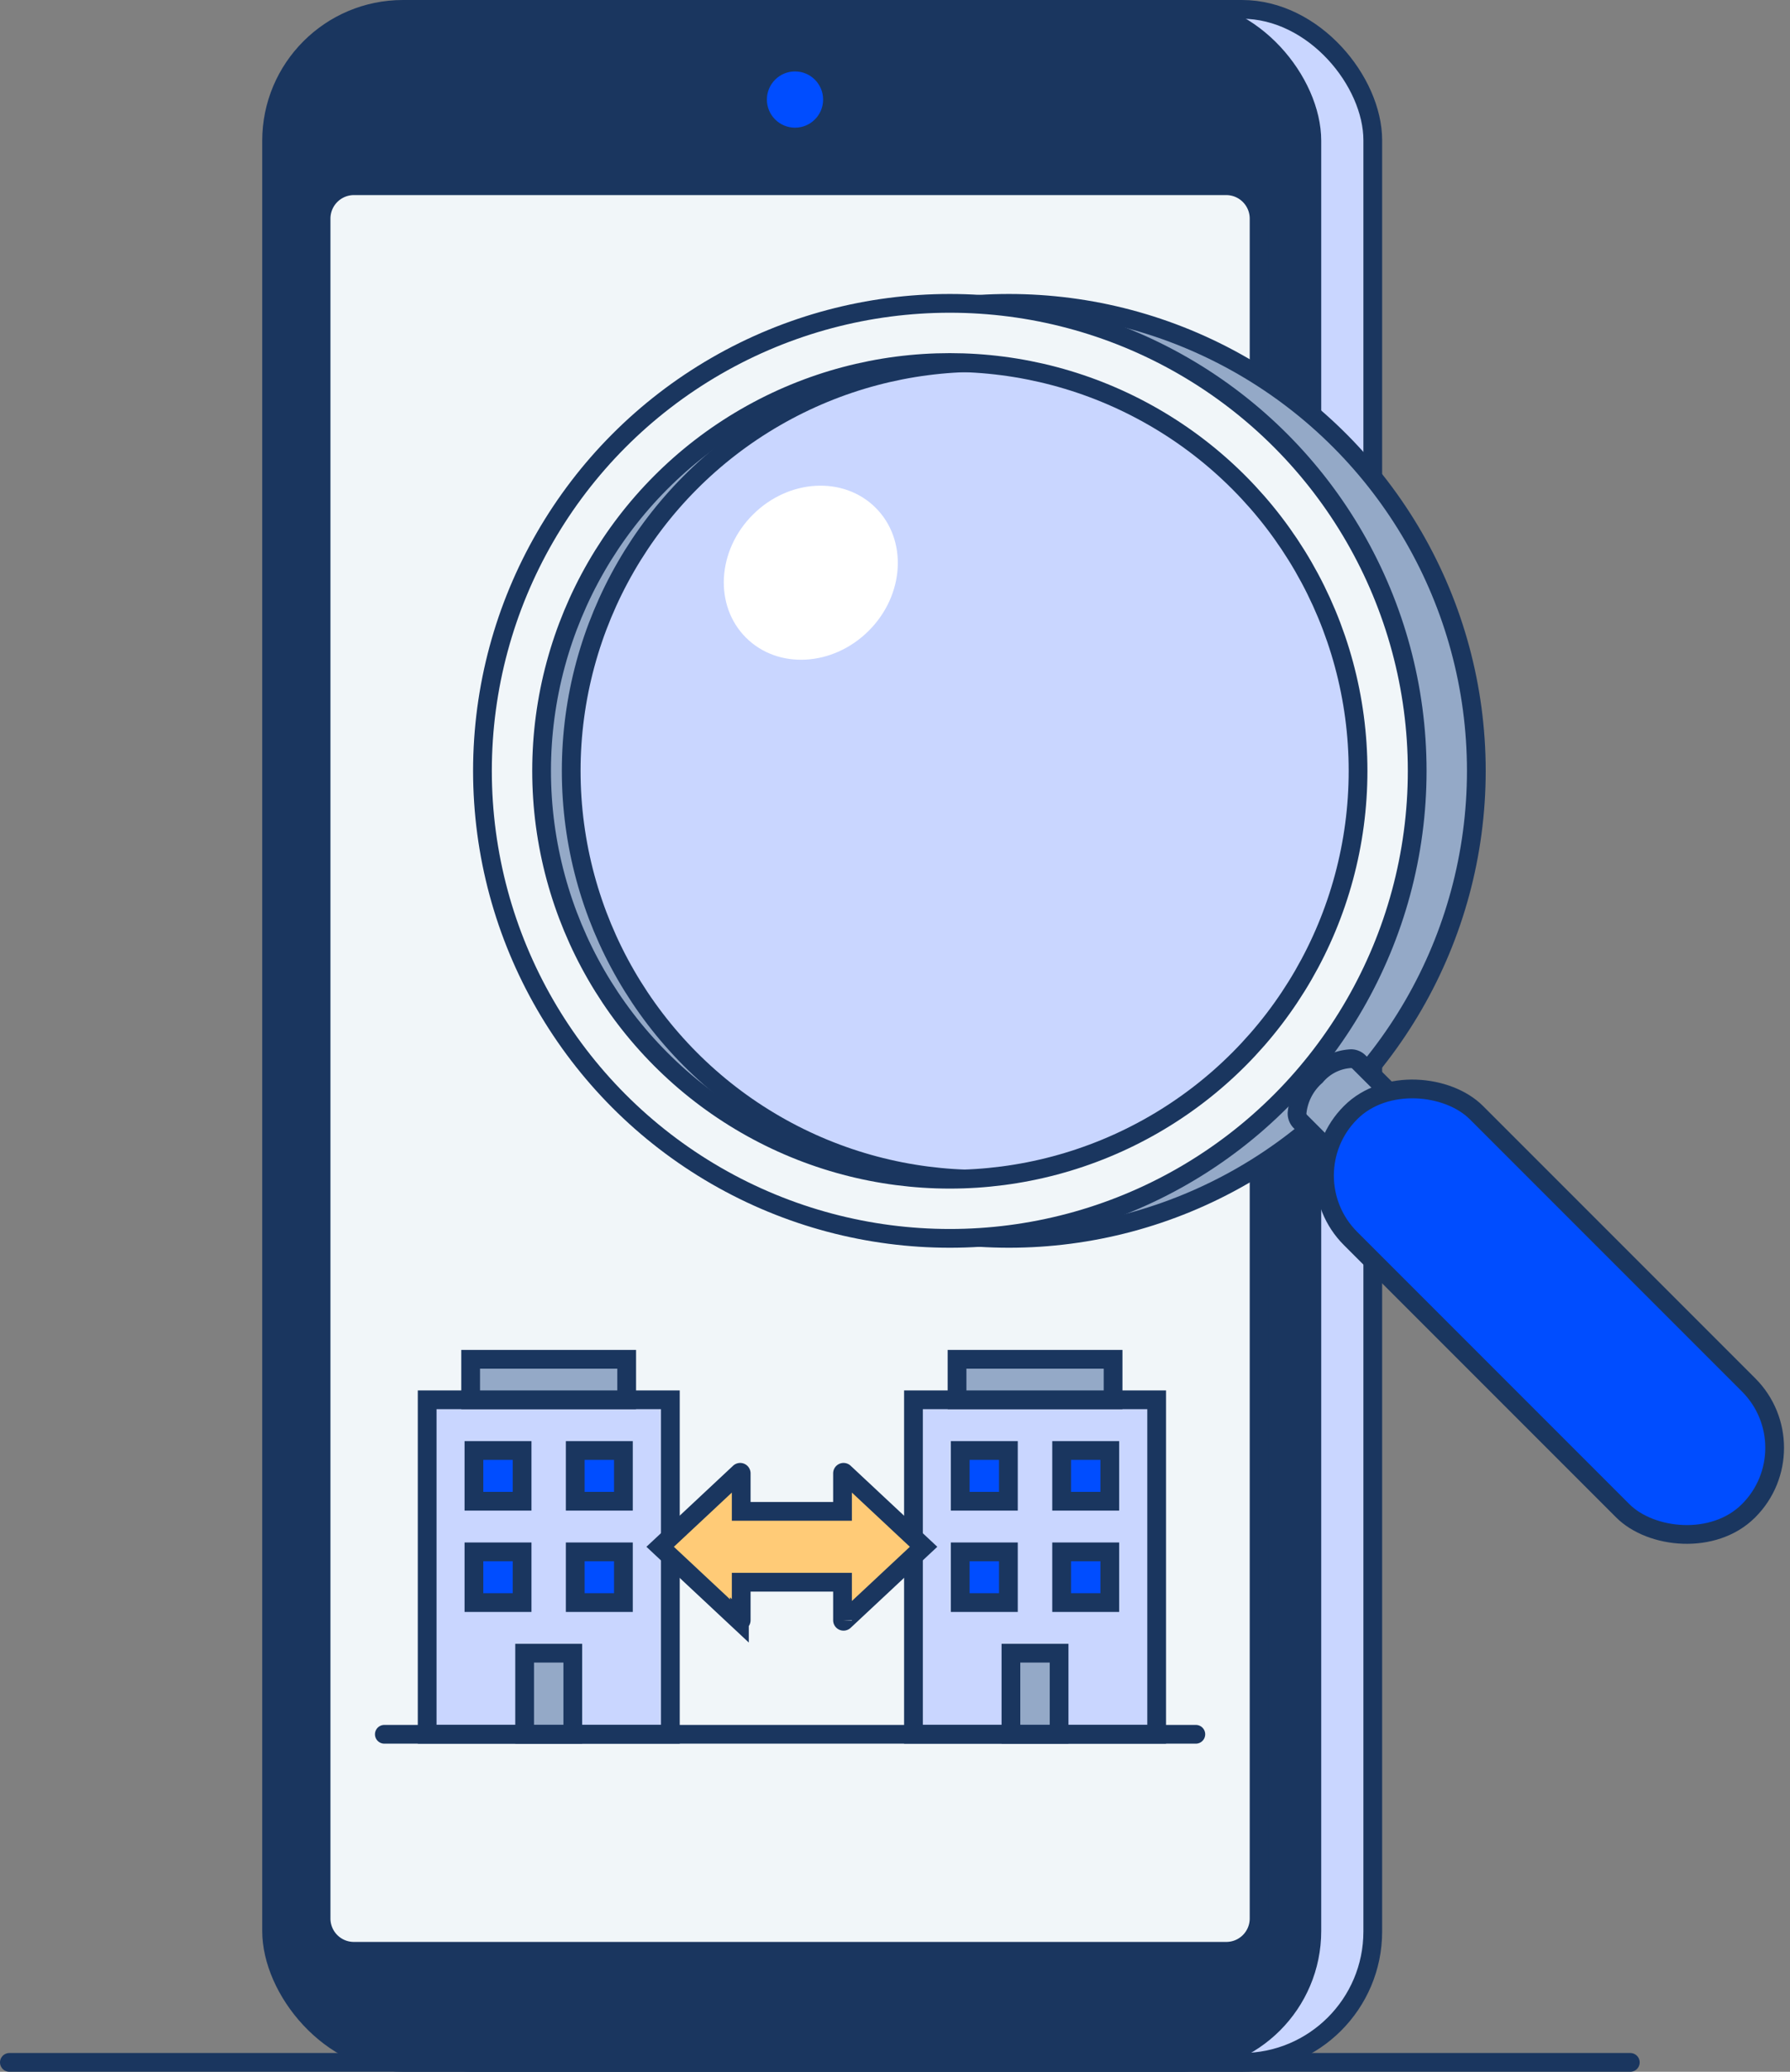 <svg xmlns="http://www.w3.org/2000/svg" xmlns:xlink="http://www.w3.org/1999/xlink" width="191" height="221" viewBox="0 0 191 221"><rect x="0" y="0" width="191" height="221" fill="#808080" stroke="none"/><defs><style>.a,.d{fill:#1a365f;}.a,.b,.c,.g,.i,.j,.k,.l,.m{stroke:#1a365f;stroke-width:2px;}.a,.b,.c,.g,.i,.j,.k,.m{stroke-miterlimit:10;}.b,.n{fill:#94a9c7;}.c,.l{fill:#c9d6ff;}.e{clip-path:url(#a);}.f,.m{fill:#f1f6f9;}.g,.i{fill:none;}.h,.j{fill:#004dff;}.i,.k,.l{stroke-linecap:round;}.k{fill:#ffcb77;}.l{stroke-linejoin:round;}.o{clip-path:url(#b);}.p{fill:#fff;}</style><clipPath id="a"><rect class="a" x="28.98" y="1" width="111" height="219" rx="14.02"/></clipPath><clipPath id="b"><circle class="b" cx="101.35" cy="82.23" r="43.56"/></clipPath></defs><rect class="c" x="36.48" y="1" width="110" height="219" rx="13.96"/><rect class="d" x="28.98" y="1" width="111" height="219" rx="14.02"/><g class="e"><path class="f" d="M37.76,19.81h93.08a3.51,3.51,0,0,1,3.51,3.51V204.65a3.5,3.5,0,0,1-3.5,3.5H37.76a3.5,3.5,0,0,1-3.5-3.5V23.32A3.51,3.51,0,0,1,37.76,19.81Z"/><path class="g" d="M37.76,19.81h93.08a3.51,3.51,0,0,1,3.51,3.51V204.65a3.5,3.5,0,0,1-3.5,3.5H37.76a3.5,3.5,0,0,1-3.5-3.5V23.32A3.51,3.51,0,0,1,37.76,19.81Z"/><circle class="h" cx="84.83" cy="10.62" r="3"/></g><rect class="g" x="28.98" y="1" width="111" height="219" rx="14.02"/><line class="i" x1="173.96" y1="220" x2="1" y2="220"/><rect class="c" x="97.47" y="149.32" width="25.95" height="35.68"/><rect class="b" x="102.12" y="145" width="16.65" height="4.32"/><rect class="b" x="107.87" y="176.35" width="5.14" height="8.65"/><rect class="j" x="113.28" y="165.54" width="5.14" height="5.41"/><rect class="j" x="102.46" y="165.54" width="5.14" height="5.41"/><rect class="j" x="113.28" y="154.73" width="5.14" height="5.41"/><rect class="j" x="102.46" y="154.73" width="5.14" height="5.41"/><rect class="c" x="45.58" y="149.32" width="25.95" height="35.68"/><rect class="b" x="50.22" y="145" width="16.65" height="4.32"/><rect class="b" x="55.98" y="176.35" width="5.14" height="8.65"/><rect class="j" x="61.38" y="165.54" width="5.14" height="5.41"/><rect class="j" x="50.57" y="165.54" width="5.14" height="5.41"/><rect class="j" x="61.38" y="154.73" width="5.14" height="5.41"/><rect class="j" x="50.57" y="154.73" width="5.14" height="5.41"/><path class="k" d="M98.55,165l-8.46-7.91a.11.11,0,0,0-.19.08v4.05H79.09v-4.05a.11.11,0,0,0-.19-.08L70.44,165l8.46,7.91a.11.11,0,0,0,.19-.08v-4.05H89.9v4.05a.11.11,0,0,0,.19.08Z"/><line class="l" x1="127.6" y1="185" x2="41.01" y2="185"/><circle class="b" cx="107.66" cy="82.23" r="49.87"/><path class="b" d="M145.33,126.22l-6.56-6.57a1.21,1.21,0,0,1-.37-.92,6,6,0,0,1,2-3.93,5.25,5.25,0,0,1,3.79-1.87,1.21,1.21,0,0,1,.82.36l6.62,6.61Z"/><rect class="j" x="155.85" y="109.89" width="18.99" height="60.06" rx="9.49" transform="translate(-50.51 157.9) rotate(-45)"/><circle class="m" cx="101.35" cy="82.23" r="49.87"/><circle class="n" cx="101.35" cy="82.23" r="43.56"/><g class="o"><circle class="c" cx="104.51" cy="82.23" r="43.56"/><ellipse class="p" cx="86.51" cy="61.1" rx="9.79" ry="8.75" transform="translate(-17.86 79.06) rotate(-45)"/></g><circle class="g" cx="101.35" cy="82.23" r="43.56"/></svg>